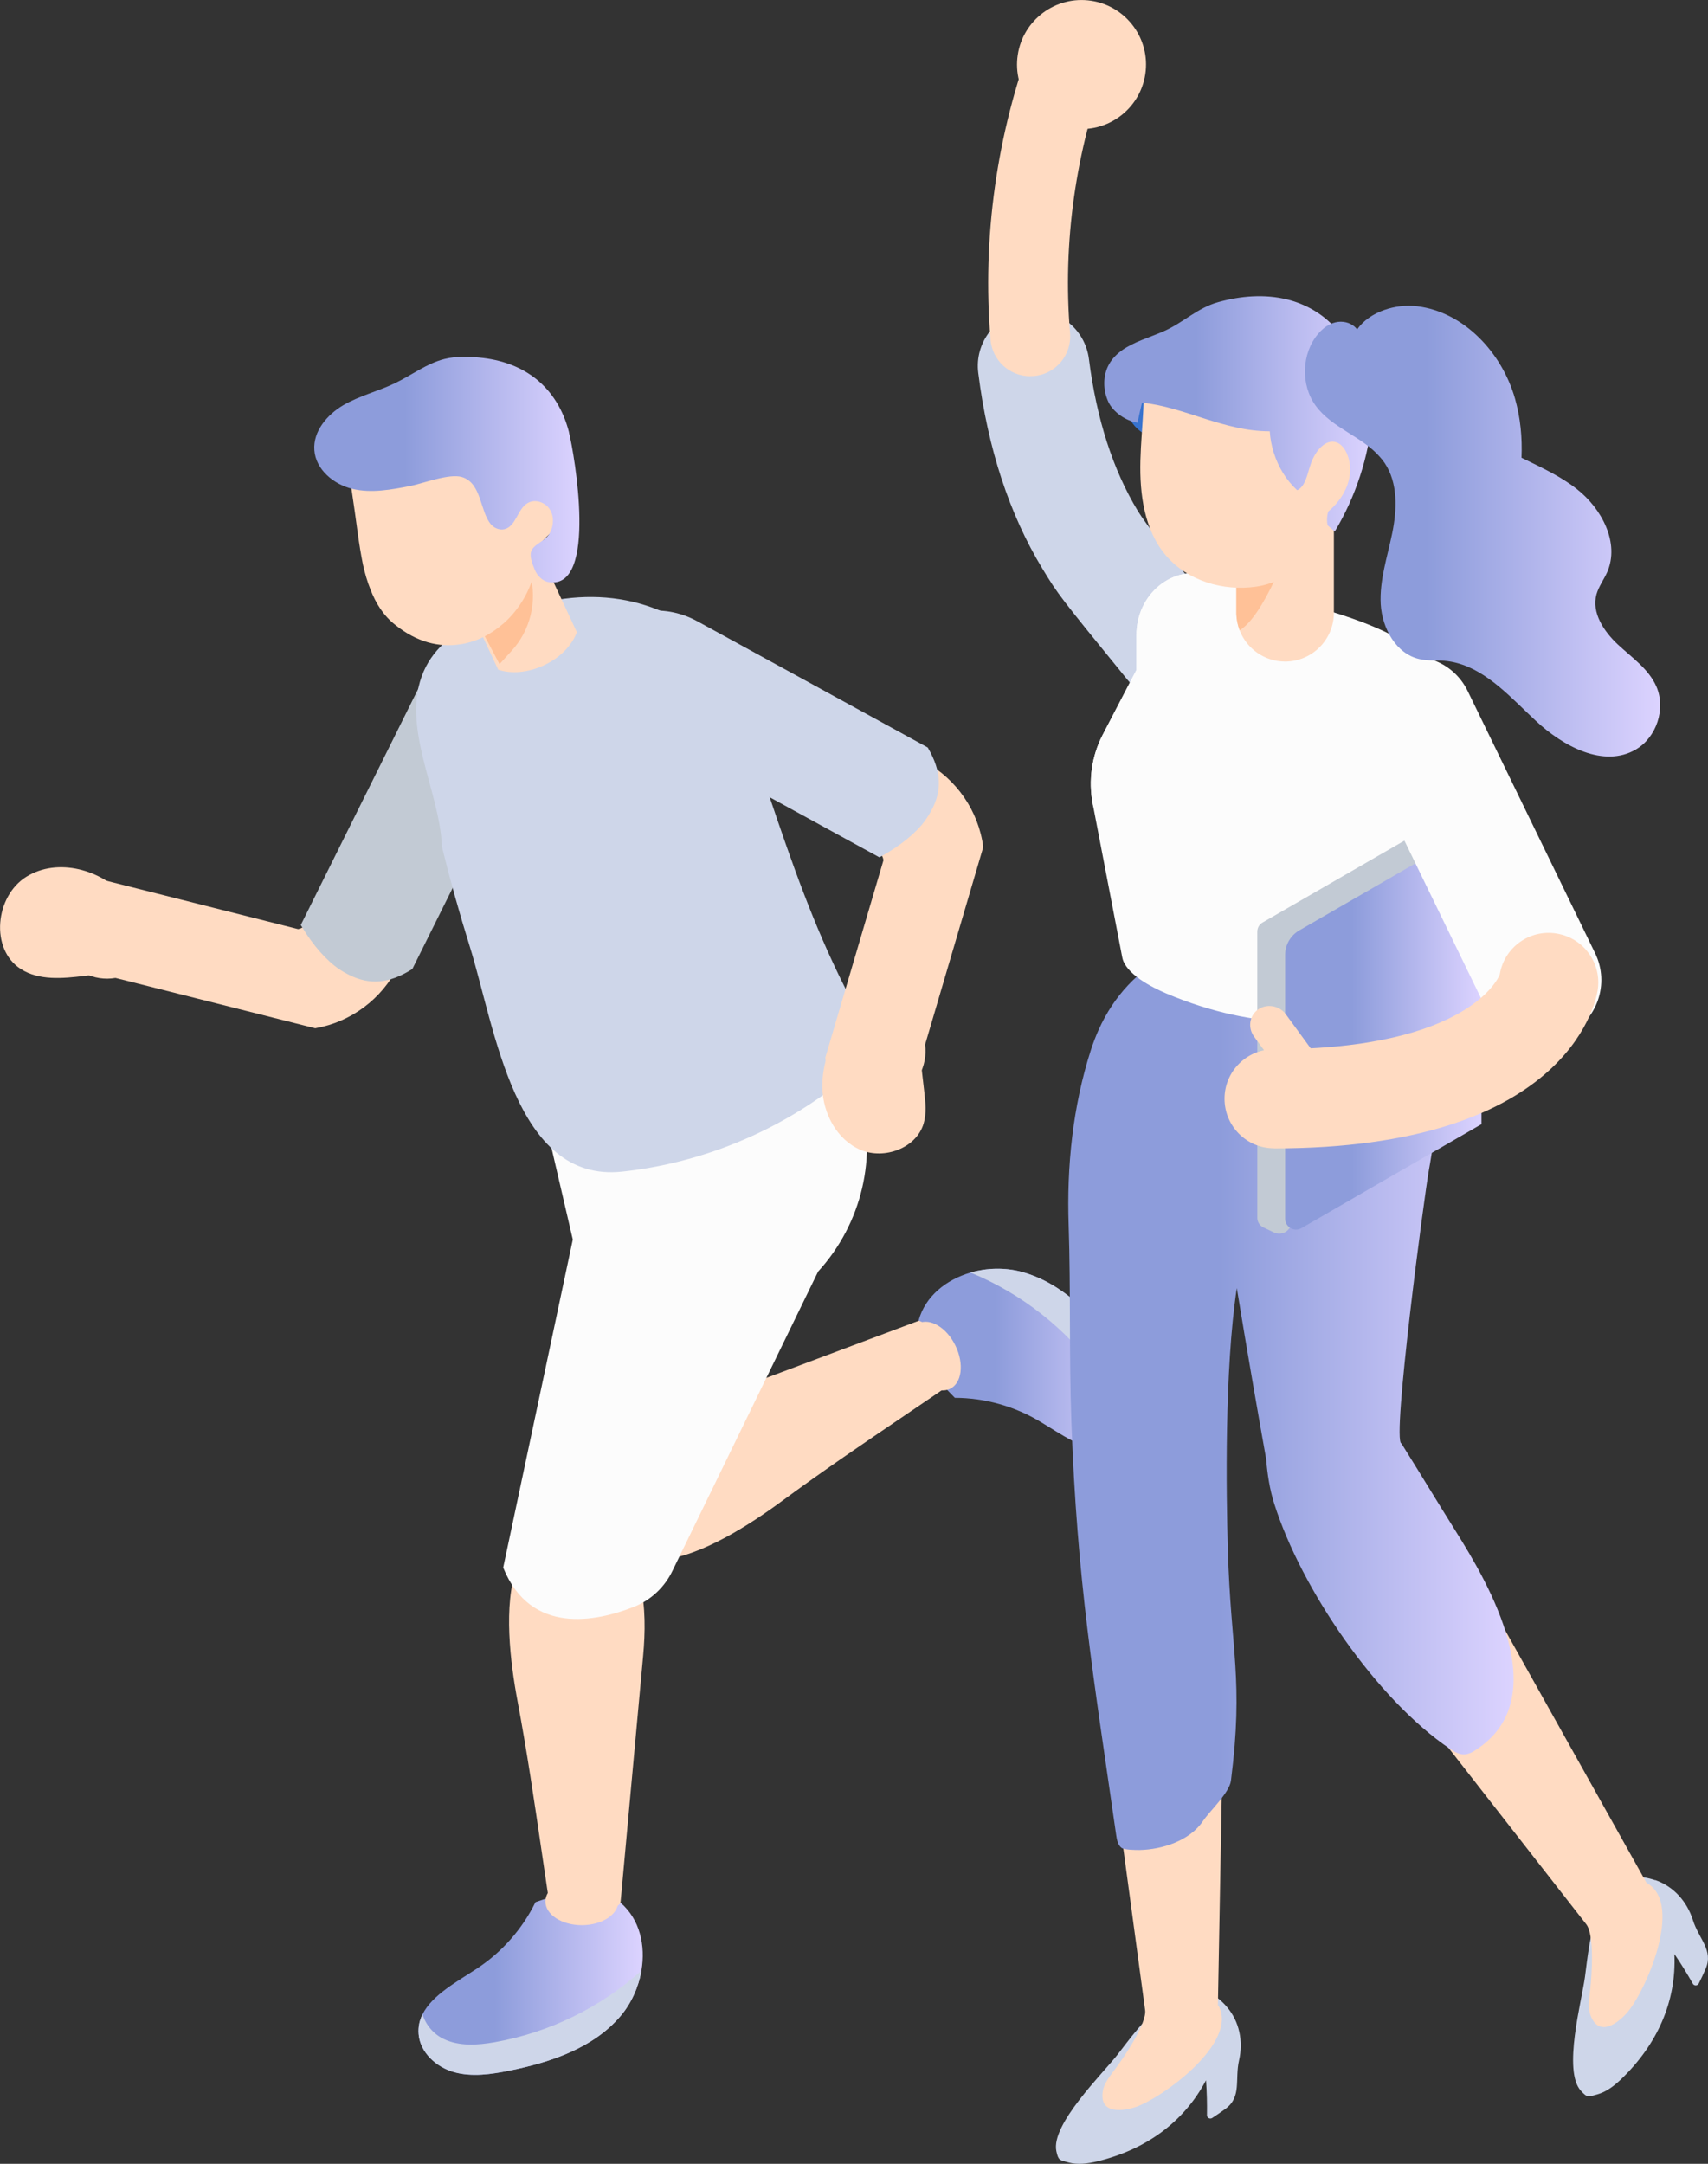 <?xml version="1.0" encoding="UTF-8"?><svg id="_レイヤー_2" xmlns="http://www.w3.org/2000/svg" width="180.88" height="229.12" xmlns:xlink="http://www.w3.org/1999/xlink" viewBox="0 0 180.88 229.12"><rect x="0" y="0" width="180.88" height="229.12" fill="#333333" stroke="none"/><defs><style>.cls-1{fill:url(#_名称未設定グラデーション_5-6);}.cls-2{fill:url(#_名称未設定グラデーション_5-5);}.cls-3{fill:url(#_名称未設定グラデーション_5-3);}.cls-4{fill:#ced6e9;}.cls-5{fill:url(#_名称未設定グラデーション_5-2);}.cls-6{fill:#3772ce;}.cls-7{fill:url(#_名称未設定グラデーション_5-7);}.cls-8{fill:#c2cad4;}.cls-9{fill:url(#_名称未設定グラデーション_5);}.cls-10{fill:#ffc197;}.cls-11{fill:url(#_名称未設定グラデーション_5-4);}.cls-12{fill:#ffdbc2;}.cls-13{fill:#fcfcfc;}</style><linearGradient id="_名称未設定グラデーション_5" x1="44.31" y1="210.29" x2="68.07" y2="210.29" gradientUnits="userSpaceOnUse"><stop offset=".34" stop-color="#8d9cdb"/><stop offset="1" stop-color="#dcd3ff"/></linearGradient><linearGradient id="_名称未設定グラデーション_5-2" x1="97.29" y1="143.97" x2="121.18" y2="143.97" xlink:href="#_名称未設定グラデーション_5"/><linearGradient id="_名称未設定グラデーション_5-3" x1="33.28" y1="49.73" x2="61.38" y2="49.73" xlink:href="#_名称未設定グラデーション_5"/><linearGradient id="_名称未設定グラデーション_5-4" x1="113.15" y1="147.4" x2="160.32" y2="147.4" xlink:href="#_名称未設定グラデーション_5"/><linearGradient id="_名称未設定グラデーション_5-5" x1="136.1" y1="108.79" x2="156.88" y2="108.79" xlink:href="#_名称未設定グラデーション_5"/><linearGradient id="_名称未設定グラデーション_5-6" x1="116.96" y1="43.8" x2="145.4" y2="43.8" xlink:href="#_名称未設定グラデーション_5"/><linearGradient id="_名称未設定グラデーション_5-7" x1="138.19" y1="56.24" x2="175.83" y2="56.24" xlink:href="#_名称未設定グラデーション_5"/></defs><g id="Layer_9"><g><path class="cls-12" d="M59.89,211.78c-1.98-10.53-3.09-21.06-5.07-31.59-.78-4.13-1.54-10.26-.08-14.21,1.46-3.95,5.15-5.32,9.02-3.67,4.52,1.92,4.8,8.12,4.35,13.01-.99,10.76-1.97,21.53-2.96,32.29-.14,1.57-.32,3.22-1.22,4.51-.9,1.29-2.79,2.04-4.1,1.17-1.54-1.02-1.3-3.31-.89-5.11l.96,3.6Z"/><path class="cls-9" d="M67.93,208.66c-.31,1.76-1.08,3.49-2.24,4.84-2.88,3.37-7.38,4.87-11.73,5.75-1.93,.39-3.95,.69-5.85,.17-1.9-.52-3.63-2.09-3.78-4.05-.06-.77,.1-1.46,.42-2.09,1.03-2.06,3.71-3.48,5.81-4.87,2.62-1.73,4.77-4.18,6.15-7l1.54-.52c1.7,2.27,5.46,2.58,7.5,.61,2.01,1.75,2.63,4.5,2.18,7.15Z"/><path class="cls-4" d="M67.93,208.66c-.31,1.76-1.08,3.49-2.24,4.84-2.88,3.37-7.38,4.87-11.73,5.75-1.93,.39-3.95,.69-5.85,.17-1.9-.52-3.63-2.09-3.78-4.05-.06-.77,.1-1.46,.42-2.09,.31,1.09,1.16,2.1,2.2,2.6,1.66,.82,3.63,.68,5.45,.36,5.75-1.01,11.19-3.67,15.53-7.57Z"/><path class="cls-12" d="M65.48,201.34c0,1.38-1.73,2.51-3.86,2.51s-3.86-1.12-3.86-2.51,1.73-2.51,3.86-2.51,3.86,1.12,3.86,2.51Z"/></g><g><path class="cls-12" d="M109.09,140.62c-8.62,6.36-17.62,11.94-26.25,18.3-3.39,2.5-8.57,5.85-12.76,6.25-4.19,.4-7.03-2.32-7.23-6.52-.23-4.9,5.23-7.85,9.82-9.57,10.12-3.79,20.24-7.58,30.36-11.38,1.48-.55,3.04-1.12,4.59-.87,1.56,.25,3.05,1.62,2.84,3.18-.25,1.83-2.41,2.61-4.21,3.02l2.83-2.43Z"/><path class="cls-5" d="M102.78,134.74c1.72-.49,3.61-.54,5.33-.09,4.29,1.13,7.59,4.53,10.28,8.06,1.19,1.57,2.34,3.25,2.69,5.2,.35,1.93-.3,4.18-2.01,5.17-.67,.39-1.36,.54-2.06,.53-2.3-.03-4.75-1.83-6.91-3.11-2.7-1.61-5.83-2.48-8.98-2.49l-1.13-1.16c1.3-2.52-.05-6.03-2.71-7.02,.7-2.57,2.91-4.32,5.49-5.08Z"/><path class="cls-4" d="M102.78,134.74c1.72-.49,3.61-.54,5.33-.09,4.29,1.13,7.59,4.53,10.28,8.06,1.19,1.57,2.34,3.25,2.69,5.2,.35,1.93-.3,4.18-2.01,5.17-.67,.39-1.36,.54-2.06,.53,.85-.75,1.38-1.96,1.39-3.11,.02-1.85-.96-3.56-2.05-5.06-3.41-4.73-8.17-8.48-13.57-10.69Z"/><path class="cls-12" d="M97.26,140.12c1.25-.6,3.01,.46,3.93,2.38,.93,1.92,.67,3.96-.58,4.56-1.25,.6-3.01-.46-3.93-2.38-.93-1.92-.67-3.96,.58-4.56Z"/></g><path class="cls-13" d="M89.3,107c-.03,2.18,.75,5.54,1.72,8.82,1.95,6.6,.26,13.74-4.38,18.82l-15.41,31.66c-.83,1.75-2.29,3.13-4.09,3.84-3.99,1.57-10.95,3.04-13.85-4.15l7.37-34.74-3.87-16.65,32.51-7.59Z"/><g><path class="cls-12" d="M55.06,76.38l-12.91,25.96c-1.71,3.44-4.99,5.89-8.77,6.54l-21.15-5.33c-1.16,.2-2.29,0-3.27-.48-1.47-.73-2.58-2.12-2.88-3.87-.5-2.9,1.45-5.66,4.35-6.15l21.14,5.33c.45-.08,.84-.37,1.04-.78l12.91-25.96c1.31-2.64,4.51-3.71,7.14-2.4,2.64,1.31,3.71,4.51,2.4,7.14Z"/><path class="cls-8" d="M53.86,67.92c3.12,1.55,4.1,5.95,2.19,9.8l-12.38,24.88-.09,.06c-2.37,1.48-4.4,1.67-6.61,.57-.34-.17-.68-.36-1.02-.59-1.33-.88-2.79-2.52-3.99-4.52l-.11-.17,12.86-25.86c1.92-3.85,6.02-5.72,9.14-4.17Z"/></g><path class="cls-4" d="M82.42,87.09c-1.65-4.81-3.22-9.66-5.05-14.52-1.22-3.24-3.23-5.87-6.29-7.38-3.53-1.75-7.34-2.3-11.26-1.8-5.3,.68-12.65,2.38-14.96,7.72-2.5,5.77,1.73,12.63,1.94,18.55,.87,3.53,1.85,7.04,2.94,10.53,2.7,8.64,4.77,25.08,16.14,23.87,8.49-.91,16.7-4.31,23.35-9.67,1.22-.99,2.47-2.19,2.64-3.75,.14-1.31-.53-2.56-1.16-3.73-3.54-6.49-5.99-13.12-8.29-19.82Z"/><g><path class="cls-12" d="M54.97,53.81l6.12,13.13c-.5,1.37-1.75,2.7-3.5,3.51-1.7,.79-3.47,.92-4.83,.46l-6.16-13.2,8.37-3.9Z"/><path class="cls-10" d="M52.89,70.33h0l1.27-1.39c2.01-2.19,2.75-5.25,1.98-8.11l-.97-3.59,.23-1.41-.62,.33-3.18,1.71c-.73,2.04-1.56,4.09-2.03,6.16l3.33,6.29Z"/><path class="cls-12" d="M59.18,54.99c.06,.53-.48,1.08-1.06,1.62-.19,.18-.39,.37-.56,.57-.02,0-.04,0-.05,.05-.14,.14-.27,.29-.35,.44-.13,.19-.21,.4-.21,.58-.02,.72-.12,1.41-.28,2.1-.51,2.2-1.68,4.16-3.25,5.58-.36,.31-.72,.6-1.11,.86-.77,.53-1.62,.95-2.51,1.2-.34,.1-.68,.18-1.05,.23-2.21,.36-4.62-.21-6.91-2.07-1.23-.96-2.05-2.28-2.61-3.74-.34-.84-.6-1.75-.8-2.66-.21-1.05-.38-2.1-.52-3.12-.22-1.63-.45-3.27-.69-4.88-.1-.66-.18-1.3-.28-1.96-.11-.28-.16-.59-.14-.9,.04-.85,.5-1.71,1.2-2.23,1.04-.81,2.43-1.04,3.75-1.12,2.69-.18,5.44-.05,7.99,.84,2.53,.9,4.84,2.65,6.06,5.04,.57,1.1,3.22,2.34,3.38,3.57Z"/><path class="cls-3" d="M60.26,45.77c-.62-2.4-1.81-4.29-3.47-5.63-1.51-1.21-3.4-1.96-5.6-2.23-1.37-.16-2.77-.23-4.11,.1-1.88,.47-3.47,1.7-5.22,2.55-1.8,.87-3.78,1.34-5.5,2.34-1.72,1.01-3.22,2.78-3.07,4.77,.15,2.05,2.05,3.63,4.05,4.1,2,.47,4.09,.08,6.11-.31,1.37-.27,4.14-1.36,5.49-.94,2.07,.64,1.88,3.63,3.05,5,.35,.41,.93,.64,1.45,.51,1.22-.31,1.35-2.14,2.45-2.77,.76-.44,1.82-.1,2.31,.64,.49,.73,.45,1.74,.04,2.52-.43,.83-1.51,1.11-1.9,1.78-.33,.56-.02,1.36,.28,2.1,.27,.65,.82,1.24,1.51,1.34,5.2,.81,2.7-13.59,2.12-15.87Z"/></g><g><path class="cls-12" d="M72.51,66.73l25.43,13.93c3.37,1.85,5.69,5.22,6.19,9.03l-6.16,20.92c.15,1.16-.09,2.29-.61,3.25-.79,1.44-2.22,2.5-3.98,2.73-2.91,.39-5.6-1.67-5.98-4.59l6.16-20.91c-.06-.45-.34-.85-.74-1.07l-25.43-13.93c-2.58-1.41-3.52-4.66-2.11-7.23,1.41-2.58,4.65-3.53,7.23-2.11Z"/><path class="cls-4" d="M64,67.6c1.68-3.06,6.11-3.87,9.88-1.8l24.37,13.35,.05,.09c1.39,2.42,1.5,4.46,.31,6.63-.18,.33-.39,.66-.63,1-.93,1.3-2.63,2.69-4.67,3.81l-.18,.1-25.33-13.87c-3.77-2.07-5.48-6.24-3.8-9.3Z"/></g><path class="cls-12" d="M12.79,102.88c-1.3,.15-2.6,.31-3.89,.46-2.27,.27-4.76,.5-6.69-.73-3.29-2.09-2.73-7.73,.59-9.78,3.31-2.05,7.97-.77,10.52,2.17,1.11,1.28,1.93,2.96,1.68,4.64-.25,1.68-1.88,3.19-3.55,2.86l1.34,.38Z"/><path class="cls-12" d="M89.66,107.64c-1.52,2.25-2.65,4.87-2.57,7.58,.07,2.71,1.56,5.49,4.06,6.54,2.5,1.05,5.88-.18,6.66-2.78,.33-1.09,.2-2.26,.07-3.39-.26-2.24-.51-4.47-.77-6.71-.05-.4-.1-.82-.32-1.15-.21-.31-.54-.5-.88-.65-3.04-1.37-7.1,.81-7.64,4.11l1.38-3.55Z"/><path class="cls-12" d="M113.52,13.59c3.73,.56,7.21-2.01,7.77-5.74,.56-3.73-2.01-7.21-5.74-7.77-3.73-.56-7.21,2.01-7.77,5.74-.56,3.73,2.01,7.21,5.74,7.77Z"/><path class="cls-4" d="M124,74.19c1.31,0,2.63-.43,3.72-1.33,2.53-2.06,2.91-5.78,.85-8.31q-6.82-8.38-8.08-10.46c-2.63-4.34-4.37-9.75-5.17-16.07-.41-3.24-3.35-5.53-6.6-5.12-3.24,.41-5.53,3.36-5.12,6.59,1,7.98,3.29,14.95,6.79,20.72,1.68,2.77,1.82,2.94,9.02,11.78,1.17,1.43,2.87,2.18,4.58,2.18Z"/><path class="cls-12" d="M109.11,39.83c.12,0,.24,0,.36-.01,2.32-.19,4.05-2.23,3.85-4.55-.8-9.52,.58-19.31,3.97-28.31,.82-2.18-.28-4.61-2.46-5.44-2.18-.83-4.61,.28-5.44,2.46-3.84,10.16-5.39,21.22-4.49,31.99,.18,2.2,2.03,3.87,4.2,3.87Z"/><path class="cls-4" d="M129.92,212.49c-4.36-5.05-9.27,2.12-11.59,5.09-1.58,2.02-7.06,7.38-6.46,10.2,.21,.99,.33,.94,1.3,1.2s2.01,.12,2.99-.11c5.15-1.24,9.22-4.15,11.56-8.6,.09,1.24,.12,2.47,.1,3.71,0,.27,.32,.44,.55,.29,.48-.31,.95-.64,1.42-.98,1.73-1.28,.96-3.08,1.43-5.14,.45-1.99,.05-4.1-1.31-5.67Z"/><path class="cls-12" d="M115.71,171.74l-.06-2.39c4.74,.5,9.48,.99,14.22,1.44l-.21,4.3-.68,37.18c0,.14,.02,.12,.03,.05,2.26,3.93-5.99,9.87-8.76,10.79-1.36,.45-3.77,.75-3.48-1.56,.12-.97,.81-1.76,1.39-2.55,.86-1.16,3.3-4.74,3.11-6.16-.06-.41-5.55-41.11-5.55-41.11Z"/><path class="cls-4" d="M175.29,199.09c-6.31-2.16-6.94,6.5-7.44,10.24-.34,2.54-2.37,9.93-.43,12.06,.68,.75,.76,.65,1.73,.38s1.8-.91,2.53-1.61c3.82-3.67,5.87-8.23,5.64-13.25,.71,1.02,1.35,2.08,1.96,3.15,.14,.24,.5,.22,.62-.03,.26-.51,.5-1.03,.73-1.56,.85-1.97-.72-3.15-1.35-5.16-.61-1.94-2.03-3.57-3.99-4.24Z"/><path class="cls-12" d="M142.47,171.07l-1.25-2.03c4.35-1.95,8.68-3.93,13.01-5.93l1.98,3.82,18.16,32.44c.08,.12,.07,.09,.05,.03,3.93,2.25-.19,11.55-2.13,13.74-.95,1.07-2.87,2.55-3.79,.41-.39-.9-.19-1.93-.09-2.91,.16-1.43,.46-5.76-.42-6.88-.26-.33-25.53-32.69-25.53-32.69Z"/><path class="cls-11" d="M156.29,185.3c-.38,.25-.81,.47-1.27,.47-.53,0-1.01-.29-1.46-.59-7.76-5.22-15.76-16.92-18.62-25.97-.49-1.54-.72-3.14-.86-4.76-.79-4.42-2-11.32-3.1-18.06-1.32,8.76-1.12,21.68-.95,27.67,.31,10.78,1.69,13.75,.33,24.49-.17,1.3-2.24,3.2-2.96,4.27-1.4,2.09-4.32,3.02-6.71,3.07-.39,0-1.6,0-1.92-.23-.39-.3-.5-.87-.57-1.39-2.41-16.79-4.13-26.79-4.74-43.73-.25-6.94-.06-13.88-.29-20.82-.21-6.21,.43-12.55,2.36-18.55,.24-.74,.51-1.44,.81-2.11,3.3-7.36,10.33-10.58,18.54-10.1,9.24,.54,16.68,9.19,17.03,18.84,.07,2.03-.22,4.06-.58,6.05-.48,2.64-3.95,28.79-2.92,28.99,2.46,3.93,3.34,5.44,5.8,9.37,3.38,5.4,10.62,17.61,2.05,23.1Zm-40.41-73.65s0-.04-.01-.06v.06s.01,0,.01,0Z"/><g><path class="cls-13" d="M152.39,74.9l-1.89,7.09-2.86,21.54c-.39,1.46-1.34,2.66-2.61,3.29-3.42,1.7-11.7,2.54-21.53-1.63-1.52-.65-4.32-2.07-4.65-3.81l-3.07-15.96-.06-.32c-.47-2.48-.1-5.05,1.04-7.26l3.59-6.9v-3.69c0-4.37,3.87-7.52,7.74-6.3l1.34,.46,2.15,.74,9.44,3.3,2.76,.96,5.37,1.87c2.55,.89,3.98,3.82,3.24,6.61Z"/><path class="cls-13" d="M152.39,74.9l-1.89,7.09c-.95,1.17-1.89,2.35-2.85,3.52-2,2.48-4.1,5.03-6.88,6.33-4.63,2.16-9.95,.4-14.65-1.6-2.91-1.22-5.79-2.53-8.62-3.92-.57-.27-1.17-.57-1.72-.9l-.06-.32c-.47-2.48-.1-5.05,1.04-7.26l3.59-6.9v-3.69c0-4.37,3.87-7.52,7.74-6.3l1.34,.46s2.01,.7,2.14,.74c5.33,1.84,23.04,4.41,20.83,12.74Z"/></g><g><g><path class="cls-8" d="M153.94,93.56l2.94-6.17-2.41-1.13c-.33-.16-.72-.14-1.04,.04l-19.72,11.38c-.35,.2-.56,.57-.56,.97v30.3c0,.43,.25,.83,.65,1.02l1.12,.53c.65,.31,1.42,.03,1.73-.62l1.47-3.08,15.82-9.14v-24.1Z"/><path class="cls-2" d="M156.88,119.04l-19.05,11c-.77,.45-1.73-.11-1.73-1v-27.94c0-1.06,.57-2.05,1.49-2.58l19.3-11.14v31.66Z"/></g><path class="cls-13" d="M163.11,110.25c-2.4,0-4.71-1.34-5.83-3.65l-13.51-27.79c-1.56-3.22-.23-7.09,2.99-8.65,3.22-1.56,7.09-.22,8.66,2.99l13.51,27.79c1.56,3.22,.23,7.09-2.99,8.66-.91,.44-1.88,.65-2.83,.65Z"/><g><path class="cls-12" d="M134.92,121.59c-2.9,0-5.24-2.35-5.24-5.25s2.35-5.24,5.24-5.24c20.93,0,23.9-7.85,23.91-7.93,.47-2.86,3.17-4.8,6.03-4.32,2.86,.47,4.8,3.17,4.33,6.03-.28,1.71-3.63,16.72-34.27,16.72Z"/><path class="cls-12" d="M138.67,114.31h0c-.93,.64-2.25,.4-2.93-.53l-2.94-4.03c-.68-.94-.48-2.23,.45-2.87h0c.93-.64,2.25-.4,2.93,.53l2.94,4.03c.68,.94,.48,2.23-.45,2.87Z"/></g></g><path class="cls-6" d="M140.21,53.35s-.04,.02-.05,.04c-.02-.08-.02-.17-.02-.25,0,.08,.02,.16,.07,.21Z"/><path class="cls-6" d="M119.35,43.07c0,2.03,2.18,3.68,4.88,3.68,2.69,0,4.88-1.65,4.88-3.68,0-2.03-2.18-3.68-4.88-3.68s-4.88,1.65-4.88,3.68Z"/><g><path class="cls-12" d="M130.93,54.56v10.31s0,.11,0,.16c.02,.61,.15,1.18,.35,1.71,.74,1.93,2.62,3.31,4.81,3.31,2.86,0,5.17-2.32,5.17-5.17v-10.31c0-1.06-.32-2.04-.86-2.86-.57-.86-1.42-1.55-2.39-1.95-.59-.25-1.24-.36-1.92-.36-1.42,0-2.72,.57-3.66,1.51-.93,.94-1.51,2.23-1.51,3.65Z"/><path class="cls-10" d="M130.93,54.56v10.31s0,.11,0,.16c.02,.61,.15,1.18,.35,1.71,4.88-2.96,10.48-25.93,12.45-28.9l-2.47,16.73c0-1.06-.32-2.04-.86-2.86-.57-.86-1.42-1.55-2.39-1.95-.59-.25-1.24-.36-1.92-.36-1.42,0-2.72,.57-3.66,1.51-.93,.94-1.51,2.23-1.51,3.65Z"/></g><path class="cls-12" d="M127.19,38.12c.06,1.03,.95,1.84,1.91,2.19,.97,.36,2.02,.36,3.04,.48,3.34,.39,6.51,2.08,8.7,4.62,4.94,5.75-.97,15.72-7.82,16.71-3.47,.5-7.24-.61-9.52-3.27-2.32-2.7-2.82-6.52-2.73-10.08s.68-7.14,.14-10.66c2.1,0,4.19,0,6.29,0Z"/><path class="cls-1" d="M118.85,37.07c1.26-.89,2.93-1.35,4.38-1.99,2.1-.92,3.55-2.47,5.79-3.09,2.38-.66,4.91-.87,7.33-.27,1.86,.46,3.62,1.45,4.93,2.86,1.33,1.42,1.7,3.23,2.97,4.61,1.18,1.27,1.24,3.2,1.08,4.93-.39,4.28-1.76,8.47-3.97,12.15-.27-.2-.52-.43-.77-.65-.17-.85,.04-1.78,.6-2.44,.33-.39,.76-.69,1.03-1.12,.31-.51,.36-1.14,.29-1.74-.07-.61-.26-1.23-.67-1.68-.41-.46-1.08-.71-1.66-.52-.13,.04-.26,.11-.33,.22-.09,.13-.09,.31-.09,.47,.05,1.64,.31,2.91-.51,4.33-2.84-1.26-4.59-4.43-4.78-7.47-4.89,0-9.09-2.6-13.53-3.03-.06,.2-.49,2.12-.46,2.12-1.23-.17-2.61-1.13-3.11-2.22-.57-1.25-.59-2.77,.08-3.97,.35-.62,.83-1.09,1.39-1.49Z"/><path class="cls-12" d="M137.35,51.93c.27-.13,.52-.36,.7-.67,.36-.62,.51-1.41,.76-2.13,.49-1.43,1.6-2.68,2.72-2.29,1.02,.35,1.59,1.99,1.42,3.4-.17,1.41-.91,2.58-1.76,3.44-.79,.8-1.78,1.41-2.73,1.1-.83-.27-1.44-1.49-1.26-2.56,.05-.1,.11-.19,.16-.29Z"/><path class="cls-7" d="M139.59,35.35c1.58-1.87,3.46-1.4,4.13-.47,1.33-1.89,4.08-2.73,6.36-2.45,4.99,.61,8.98,4.94,10.36,9.77,.58,2.04,.78,4.15,.69,6.27,2.02,.99,4.08,1.92,5.84,3.3,2.66,2.07,4.59,5.73,3.23,8.82-.35,.79-.89,1.5-1.13,2.34-.54,1.96,.79,3.94,2.27,5.32,1.49,1.39,3.27,2.59,4.08,4.46,1.01,2.34,.02,5.36-2.18,6.65-3.41,1.99-7.71-.34-10.59-3.03-.31-.29-.63-.59-.94-.89-2.58-2.49-5.24-5.17-8.74-5.47-.88-.07-1.78,.02-2.64-.18-2.49-.55-3.96-3.27-4.11-5.81-.14-2.55,.71-5.03,1.22-7.53,.51-2.5,.62-5.3-.8-7.42-.16-.24-.34-.46-.53-.67-1.87-2.14-5.06-3.05-6.77-5.39-1.62-2.21-1.51-5.53,.25-7.62Z"/></g></svg>